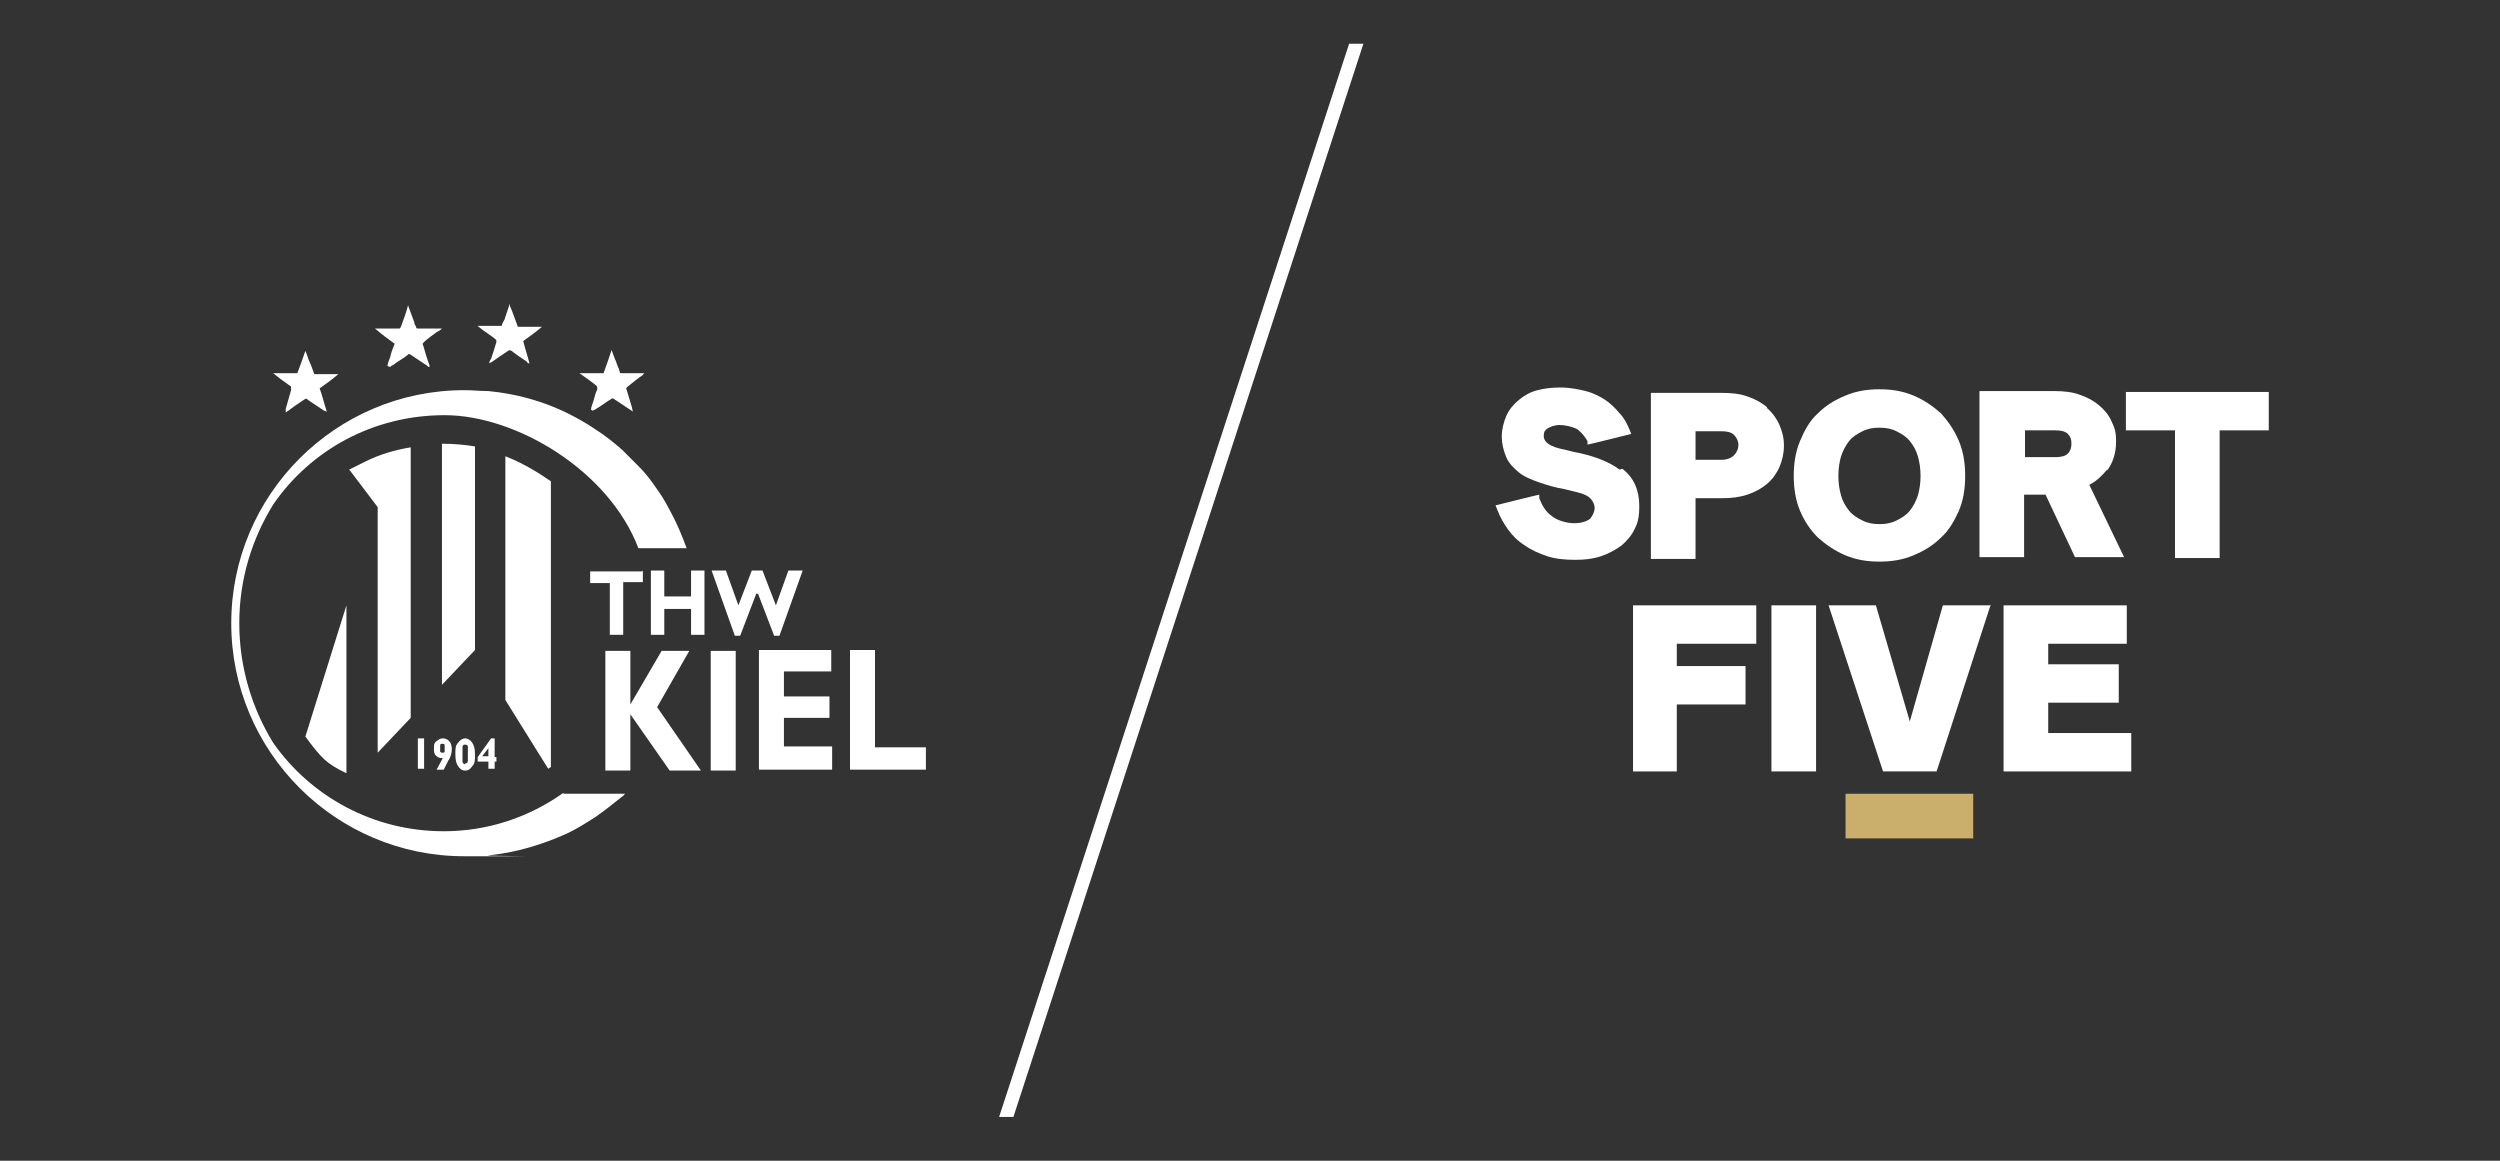 <?xml version="1.0" encoding="UTF-8"?><svg xmlns="http://www.w3.org/2000/svg" id="LOGOS" version="1.1" viewBox="0 0 280 130"><rect x="0" y="0" width="280" height="130" fill="#333333" stroke="none"/><defs><style> .cls-1 { fill: #caae6c; } .cls-1, .cls-2 { stroke-width: 0px; } .cls-2 { fill: #fff; } </style></defs><polygon class="cls-2" points="151.1 4.9 111.9 125.1 113.5 125.1 152.7 4.9 151.1 4.9"/><g><rect class="cls-1" x="206.7" y="88.9" width="14.3" height="5"/><g><polygon class="cls-2" points="182.9 86.4 187.8 86.4 187.8 78.9 195.5 78.9 195.5 74.6 187.8 74.6 187.8 72.1 196.7 72.1 196.7 67.8 182.9 67.8 182.9 86.4"/><rect class="cls-2" x="198.4" y="67.8" width="5" height="18.6"/><polygon class="cls-2" points="213.9 80.8 210.1 67.8 204.8 67.8 210.9 86.4 216.9 86.4 222.9 67.9 223 67.8 217.6 67.8 213.9 80.8"/><polygon class="cls-2" points="229.4 82.1 229.4 78.7 237.3 78.7 237.3 74.4 229.4 74.4 229.4 72.1 238.2 72.1 238.2 67.8 224.4 67.8 224.4 86.4 238.7 86.4 238.7 82.1 229.4 82.1"/><path class="cls-2" d="M181.4,52.6c-1.2-.9-3-1.6-5.2-2l-.8-.2c-1-.2-1.6-.4-2-.7-.3-.2-.5-.5-.5-.9s.1-.6.4-.8c.3-.2.8-.4,1.4-.4s1.5.2,2,.5c.5.4.8.8,1.1,1.3v.4c.1,0,4.9-1.2,4.9-1.2l-.2-.5c-.3-.7-.6-1.3-1.1-1.8-.5-.6-1-1.1-1.6-1.5-.6-.4-1.4-.8-2.2-1-.8-.2-1.8-.4-2.8-.4s-1.8.1-2.6.3c-.8.2-1.5.6-2.1,1.1-.6.5-1.1,1.1-1.4,1.8-.3.7-.5,1.5-.5,2.3s.2,1.6.5,2.3c.3.7.8,1.2,1.4,1.7.6.5,1.4.8,2.2,1.1.9.3,1.8.6,3,.8l.8.2c.9.2,1.6.4,2,.8.3.3.5.7.5,1.1s-.2.8-.5,1.2c-.4.3-1,.5-1.8.5s-1.9-.3-2.5-.8c-.7-.5-1.1-1.2-1.4-2v-.4c-.1,0-4.9,1.2-4.9,1.2l.2.5c.3.8.7,1.5,1.2,2.2.5.7,1.1,1.3,1.9,1.8.7.5,1.6.9,2.5,1.2.9.3,2,.4,3.1.4s2-.1,2.9-.4c.9-.3,1.6-.7,2.3-1.2.6-.5,1.2-1.2,1.5-1.9.4-.7.5-1.6.5-2.5,0-1.8-.6-3.2-1.9-4.2"/><path class="cls-2" d="M208.6,48.3c.6-.3,1.2-.4,1.9-.4s1.3.1,1.9.4c.6.3,1.1.6,1.5,1.1.4.5.7,1,.9,1.7.2.7.3,1.4.3,2.2s-.1,1.5-.3,2.2c-.2.6-.5,1.2-.9,1.7-.4.5-.9.8-1.5,1.1-.6.3-1.2.4-1.9.4s-1.3-.1-1.9-.4c-.6-.3-1.1-.6-1.5-1.1-.4-.5-.7-1-.9-1.7-.2-.7-.3-1.4-.3-2.2s.1-1.5.3-2.2c.2-.6.5-1.2.9-1.7.4-.5.9-.8,1.5-1.1M217.4,46.3c-.9-.8-1.9-1.5-3.1-2-1.2-.5-2.4-.7-3.8-.7s-2.6.2-3.8.7c-1.2.5-2.2,1.1-3.1,2-.9.8-1.5,1.9-2,3.1s-.7,2.5-.7,3.9.2,2.7.7,3.9c.5,1.2,1.2,2.2,2,3,.9.8,1.9,1.5,3.1,2,1.2.5,2.4.7,3.8.7s2.6-.2,3.8-.7c1.2-.5,2.2-1.1,3.1-2,.9-.8,1.5-1.9,2-3,.5-1.2.7-2.5.7-3.9s-.2-2.7-.7-3.9c-.5-1.2-1.2-2.2-2-3.1"/><path class="cls-2" d="M232,49.7c0,.4-.1.8-.4,1.1-.3.3-.8.4-1.4.4h-3.4v-3h3.4c.6,0,1.1.1,1.4.4.3.3.4.6.4,1.1M236,52.7c.6-.8,1-1.9,1-3.2s-.2-1.6-.5-2.3c-.3-.7-.8-1.3-1.4-1.8-.6-.5-1.3-.9-2.2-1.2-.8-.3-1.8-.4-2.8-.4h-8.4v18.6h5v-7h2.4l3.3,7h5.5l-3.9-8.1c.8-.4,1.4-1,2-1.7"/><polygon class="cls-2" points="238.1 48.2 243.6 48.2 243.6 62.5 248.6 62.5 248.6 48.2 254.1 48.2 254.1 43.9 238.1 43.9 238.1 48.2"/><path class="cls-2" d="M194.7,49.8c0,.5-.2.9-.5,1.2-.3.3-.8.5-1.4.5h-2.9v-3.2h2.9c.6,0,1.1.1,1.4.4.3.3.5.7.5,1.1M197.9,45.6c-.6-.5-1.3-.9-2.2-1.2-.8-.3-1.8-.4-2.9-.4h-7.9v18.6h5v-6.8h2.9c1.1,0,2-.1,2.9-.4.9-.3,1.6-.7,2.2-1.2.6-.5,1.1-1.2,1.4-1.9.3-.7.5-1.5.5-2.4s-.2-1.6-.5-2.3c-.3-.7-.8-1.4-1.4-1.9"/></g></g><g><g><path class="cls-2" d="M43.4,41c0-.3.2-.7.3-1,.1-.5.3-1,.5-1.5-.7-.5-1.5-1.1-2.2-1.7.3,0,.6,0,.9,0,.6,0,1.1,0,1.7,0,.2,0,.2,0,.3-.2.3-.8.6-1.6.8-2.4,0,0,0,0,0,0,.2.6.5,1.3.7,1.9,0,.2.1.3.2.5,0,.2.1.2.3.2.5,0,1,0,1.5,0,.3,0,.7,0,1.1,0-.2.2-.4.3-.6.4-.5.4-1,.7-1.4,1.1-.2.2-.2.2-.1.4.2.7.4,1.4.7,2.2,0,0,0,0,0,.2-.1,0-.2,0-.2-.1-.6-.4-1.2-.8-1.8-1.2-.3-.2-.3-.2-.5,0-.5.4-1.1.7-1.6,1.1-.1,0-.2.1-.3.2,0,0,0,0,0,0Z"/><path class="cls-2" d="M57.1,34.1c0,.2.1.4.2.6.2.6.5,1.3.7,1.9.9,0,1.8,0,2.7,0,0,0,0,0,0,0-.7.6-1.4,1.1-2.1,1.6.2.8.5,1.7.7,2.5,0,0,0,0,0,0-.1,0-.2,0-.3-.2-.6-.4-1.2-.8-1.7-1.2-.2-.1-.3-.1-.4,0-.6.4-1.2.8-1.9,1.3,0,0-.1,0-.2.1,0-.2.1-.4.2-.5.2-.6.4-1.2.6-1.9,0-.2,0-.2-.1-.3-.6-.5-1.3-.9-1.9-1.4,0,0,0,0-.1-.1.3,0,.5,0,.7,0,.6,0,1.2,0,1.8,0,0,0,.1,0,.2,0,0-.2.2-.5.3-.7.2-.6.4-1.2.6-1.8,0,0,0,0,0,0Z"/><path class="cls-2" d="M32.6,43.3c-.7-.5-1.4-1-2-1.5,0,0,0,0,0,0,.1,0,.2,0,.3,0,.8,0,1.6,0,2.4,0,.3-.8.6-1.6.9-2.5.2.4.3.9.5,1.3.2.4.3.8.5,1.3.9,0,1.8,0,2.7,0,0,0,0,0,0,0-.7.6-1.4,1.1-2.1,1.6.3.8.5,1.7.8,2.6-.1,0-.2-.1-.3-.1-.6-.4-1.2-.8-1.8-1.2-.2-.2-.2-.2-.5,0-.6.4-1.2.8-1.7,1.2,0,0-.2.1-.3.2,0-.2,0-.3,0-.4.2-.7.4-1.4.6-2.1,0,0,0-.2,0-.3Z"/><path class="cls-2" d="M66.2,45.9c0-.4.2-.7.3-1.1.1-.4.2-.8.4-1.2,0-.2,0-.3-.1-.4-.6-.5-1.2-.9-1.9-1.4,0,0,0,0-.1,0,0,0,0,0,0,0,.1,0,.2,0,.3,0,.8,0,1.5,0,2.3,0,0,0,0,0,.2,0,.3-.8.6-1.7.9-2.6.2.5.3.9.5,1.3.1.4.3.7.4,1.1,0,.2.1.2.3.2,0,0,.1,0,.2,0,.7,0,1.4,0,2.1,0,0,0,.1,0,.2,0-.1,0-.2.2-.2.2-.6.4-1.2.9-1.7,1.3-.2.2-.2.2-.1.4.2.7.4,1.3.6,2,0,0,0,.2.1.4-.8-.5-1.6-1.1-2.3-1.5-.7.4-1.3.9-2,1.3,0,0-.1,0-.2.1,0,0,0,0,0,0Z"/></g><g><path class="cls-2" d="M63.1,88.8c-3.8,2.7-8.4,4.3-13.4,4.3-7.9,0-14.9-3.9-19.1-9.9-2.4-3.9-3.8-8.5-3.8-13.4s1.4-9.4,3.8-13.3c4.2-6.1,11.2-10,19.2-10s18.4,6.2,21.7,14.9h5.4c-.5-1.4-1.1-2.8-1.8-4.1-.2-.4-.4-.7-.6-1.1-.4-.7-.9-1.4-1.4-2.1-.5-.7-1-1.3-1.6-1.9s-1.2-1.2-1.8-1.8c-.9-.8-1.9-1.6-3-2.3-1-.7-2.1-1.3-3.3-1.9-2.7-1.3-5.6-2.1-8.7-2.4-.9,0-1.8-.1-2.7-.1-14.4,0-26.1,11.7-26.1,26.1s11.7,26.1,26.1,26.1,1.8,0,2.7-.1c3.1-.3,6-1.2,8.7-2.4,1.1-.5,2.2-1.2,3.3-1.9,1-.7,2-1.5,3-2.3.1,0,.2-.2.3-.3h-6.9"/><path class="cls-2" d="M39.1,52.6l1.8-.9c1.6-.8,3.3-1.3,5.1-1.6v30.3l-3.7,3.9v-27.5l-3.1-4.1"/><path class="cls-2" d="M38.8,86.6c-2.3-1.1-2.8-1.7-4.6-4.1l4.6-14.7v18.7"/><path class="cls-2" d="M56.6,51.1c1.8.7,3.5,1.7,5.1,2.8v32l-.3.2-4.8-7.7v-27.4"/><path class="cls-2" d="M49.5,49.7c1.3,0,2.5.1,3.7.3v22.8l-3.7,3.9v-27"/><path class="cls-2" d="M47.5,82.7v3.4h-.7v-3.4h.7Z"/><path class="cls-2" d="M48.9,86.2l.7-1.3c0,0-.1,0-.2,0-.2,0-.4-.1-.6-.3-.2-.2-.2-.5-.2-.8s0-.6.3-.8.4-.3.7-.3.5.1.7.3.3.5.3.9-.1.9-.4,1.3l-.5,1h-.8ZM49.6,84.3c0,0,.2,0,.2-.1s0-.2,0-.4,0-.3,0-.4c0,0-.1-.1-.2-.1s-.2,0-.3.1c0,0,0,.2,0,.4s0,.3,0,.4c0,0,.1.1.2.1"/><path class="cls-2" d="M52.1,82.7c.3,0,.6.2.8.5.2.3.3.7.3,1.3s0,1-.3,1.3c-.2.3-.4.5-.8.5s-.6-.2-.8-.5c-.2-.3-.3-.7-.3-1.3s0-1,.3-1.3c.2-.3.5-.5.8-.5h0ZM52.1,85.5c.1,0,.2,0,.3-.2,0-.2,0-.5,0-.9s0-.7,0-.8-.1-.2-.3-.2-.2,0-.3.2c0,.2,0,.5,0,.9s0,.7,0,.8c0,.2.2.3.3.3"/><path class="cls-2" d="M55.4,82.7v2.1h.2v.5h-.2v.8h-.7v-.8h-1.2v-.5l1.5-2.1h.4ZM54,84.7h.7v-.9l-.7.9Z"/><path class="cls-2" d="M77.2,72.9l-3.6,6.3,4.9,7.1h-3.5l-4.4-6.3v6.3h-2.8v-13.4h2.8v6l3.5-6h3.1"/><path class="cls-2" d="M82.4,72.9v13.4h-2.8v-13.4h2.8Z"/><path class="cls-2" d="M93.2,83.8v2.4h-8.2v-13.4h8.1v2.4h-5.3v2.8h5.1v2.4h-5.1v3.2h5.4"/><path class="cls-2" d="M103.7,83.8v2.4h-8.5v-13.4h2.8v10.9h5.7"/><path class="cls-2" d="M72,63.9v1.3h-2.2v5.9h-1.5v-5.8h-2.2v-1.3h5.8"/><path class="cls-2" d="M78.9,63.9v7.2h-1.5v-2.9h-3v2.9h-1.5v-7.2h1.5v2.9h3v-2.9h1.5Z"/><path class="cls-2" d="M84.7,66.5l-1.8,4.7h-.6l-2.6-7.3h1.6l1.4,3.9,1.5-3.9h1.2l1.5,3.9,1.4-3.9h1.6l-2.6,7.3h-.6l-1.8-4.7"/></g></g></svg>